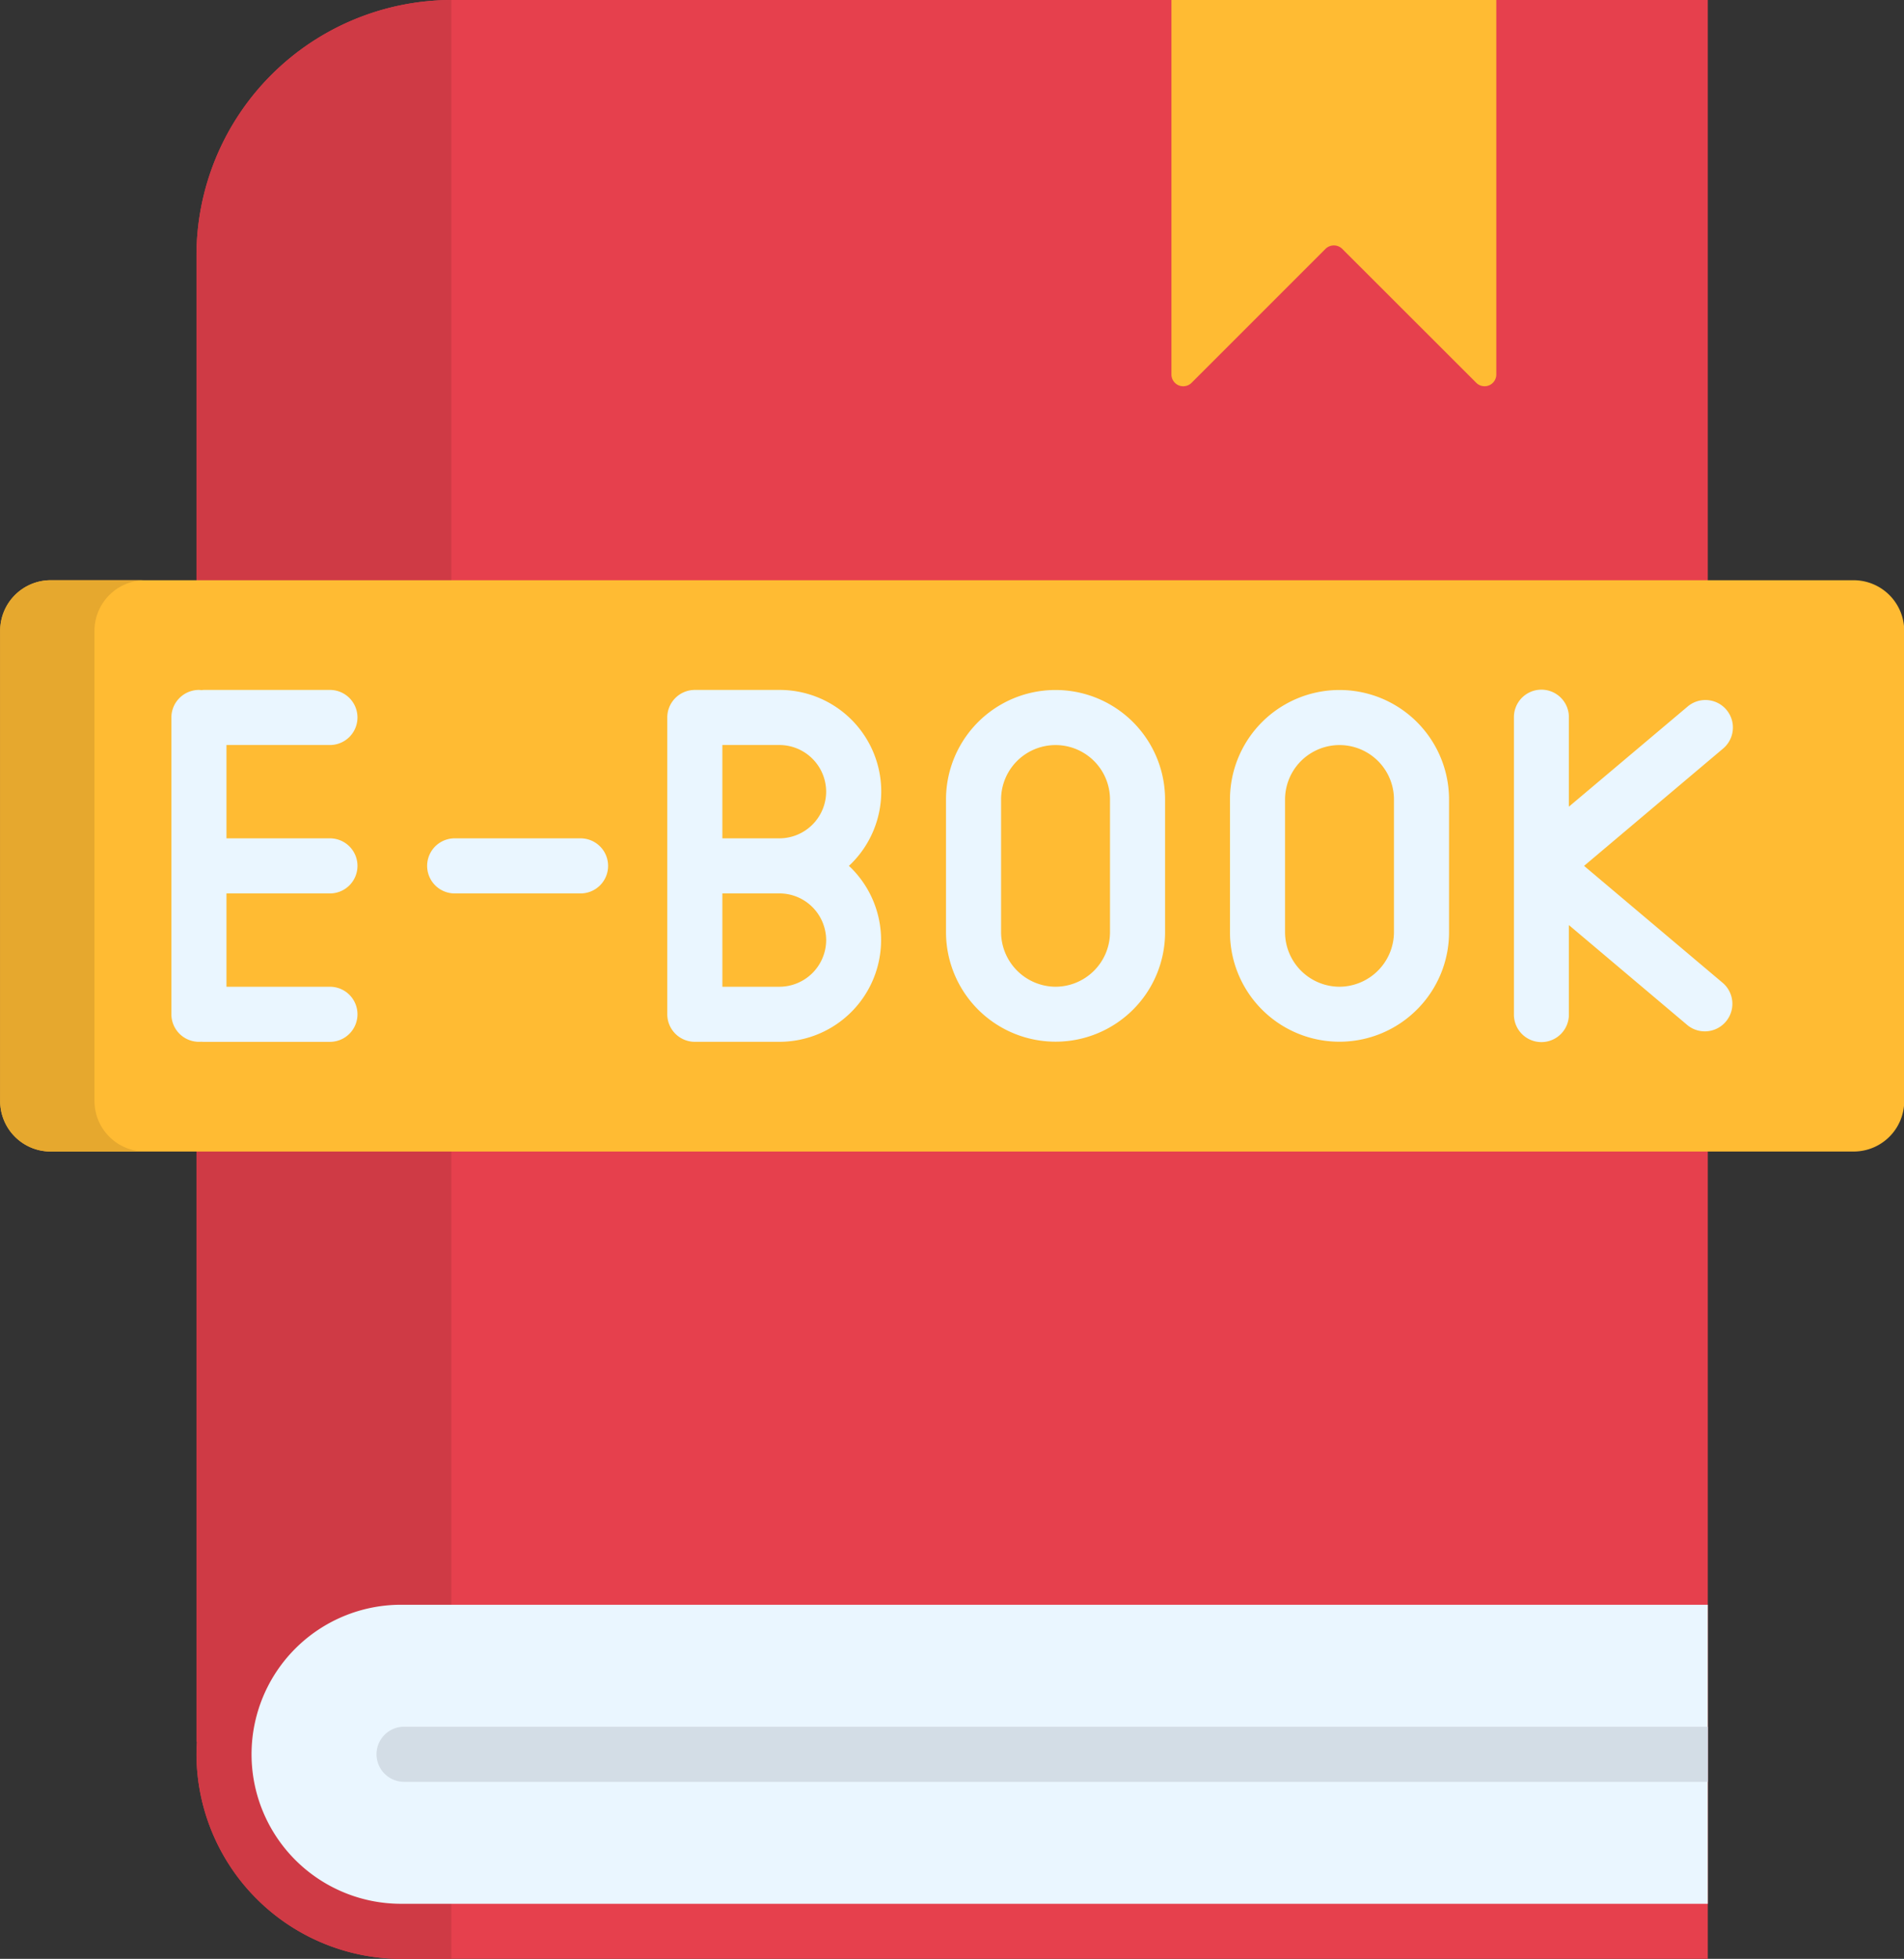 <?xml version="1.0" encoding="UTF-8"?>
<!DOCTYPE svg PUBLIC '-//W3C//DTD SVG 1.0//EN'
          'http://www.w3.org/TR/2001/REC-SVG-20010904/DTD/svg10.dtd'>
<svg data-name="Layer 1" height="512.0" preserveAspectRatio="xMidYMid meet" version="1.0" viewBox="7.1 0.0 497.7 512.0" width="497.7" xmlns="http://www.w3.org/2000/svg" xmlns:xlink="http://www.w3.org/1999/xlink" zoomAndPan="magnify"
><rect x="7.1" y="0.0" width="497.7" height="512.0" fill="#333333" stroke="none"/><g id="change1_1"
  ><path d="M58.576,455.173h-.117V66.619A66.826,66.826,0,0,1,125.078,0H453.512V512H111.935a53.643,53.643,0,0,1-53.476-53.476h0c0-1.137.059-2.244.117-3.351Z" fill="#e6404d" fill-rule="evenodd"
  /></g
  ><g id="change2_1"
  ><path d="M58.576,455.173h-.117V66.619A66.826,66.826,0,0,1,125.078,0V512H111.935a53.643,53.643,0,0,1-53.476-53.476h0c0-1.137.059-2.244.117-3.351Z" fill="#cf3a45" fill-rule="evenodd"
  /></g
  ><g id="change3_1"
  ><path d="M313.308,0V97.86a3.085,3.085,0,0,0,5.275,2.185l35-35a3.115,3.115,0,0,1,4.371,0l35.029,35a3.067,3.067,0,0,0,5.246-2.185V0Z" fill="#fb3" fill-rule="evenodd"
  /></g
  ><g id="change4_1"
  ><path d="M453.512,419.444H111.935a39.08,39.08,0,0,0,0,78.16H453.512v-78.16Z" fill="#eaf6ff" fill-rule="evenodd"
  /></g
  ><g id="change3_2"
  ><path d="M20.312,300.981H491.688a13.215,13.215,0,0,0,13.172-13.172V164.858a13.24,13.24,0,0,0-13.172-13.2H20.312a13.221,13.221,0,0,0-13.172,13.2V287.809a13.2,13.2,0,0,0,13.172,13.172Z" fill="#fb3" fill-rule="evenodd"
  /></g
  ><g id="change4_2"
  ><path d="M283.029,257.909a14.279,14.279,0,0,0,14.222-14.222V208.979a14.236,14.236,0,0,0-28.472,0v34.708a14.329,14.329,0,0,0,14.25,14.222Zm74.2,0a14.329,14.329,0,0,0,14.25-14.222V208.979a14.236,14.236,0,0,0-28.472,0v34.708a14.279,14.279,0,0,0,14.222,14.222Zm20.224,6a28.618,28.618,0,0,1-48.842-20.225V208.979a28.632,28.632,0,0,1,57.264,0v34.708a28.577,28.577,0,0,1-8.422,20.225Zm39.75,1.2a7.184,7.184,0,1,1-14.367,0V187.53a7.184,7.184,0,1,1,14.367,0v23.314l31.037-26.17a7.185,7.185,0,0,1,9.3,10.958l-36.369,30.687,36.369,30.686a7.2,7.2,0,0,1-9.3,10.987l-31.037-26.2ZM210.844,219.12a12.239,12.239,0,0,0,12.211-12.181,12.238,12.238,0,0,0-12.211-12.21H195.923V219.12Zm-29.317,7.2V187.53a7.2,7.2,0,0,1,7.2-7.2h22.119a26.563,26.563,0,0,1,18.8,45.375c-.2.2-.438.407-.641.612.2.2.437.408.641.611a26.593,26.593,0,0,1-18.8,45.375H188.725a7.2,7.2,0,0,1-7.2-7.2Zm14.4,31.59h14.921a12.24,12.24,0,0,0,12.211-12.182,12.307,12.307,0,0,0-3.585-8.626,12.182,12.182,0,0,0-8.626-3.584H195.923ZM59.771,272.276a4.968,4.968,0,0,1-.671.029,7.214,7.214,0,0,1-7.2-7.2V187.53a7.214,7.214,0,0,1,7.2-7.2,4.805,4.805,0,0,1,.671.058,5.223,5.223,0,0,1,.67-.058h32.9a7.2,7.2,0,0,1,0,14.4H66.3V219.12H93.343a7.2,7.2,0,0,1,0,14.4H66.3v24.392H93.343a7.2,7.2,0,0,1,0,14.4h-32.9a5.18,5.18,0,0,1-.67-.029Zm99.083-53.156a7.2,7.2,0,0,1,0,14.4h-32.9a7.2,7.2,0,0,1,0-14.4Zm144.4,44.792a28.647,28.647,0,0,1-48.871-20.225V208.979a28.632,28.632,0,0,1,57.264,0v34.708a28.552,28.552,0,0,1-8.393,20.225Z" fill="#eaf6ff"
  /></g
  ><g id="change5_1"
  ><path d="M112.722,465.722a7.2,7.2,0,0,1,0-14.4h340.79v14.4Z" fill="#d3dde6"
  /></g
  ><g id="change6_1"
  ><path d="M31.794,287.809V164.858a13.246,13.246,0,0,1,13.2-13.2H20.312a13.221,13.221,0,0,0-13.172,13.2V287.809a13.2,13.2,0,0,0,13.172,13.172H45a13.221,13.221,0,0,1-13.2-13.172Z" fill="#e6a82e" fill-rule="evenodd"
  /></g
></svg
>
